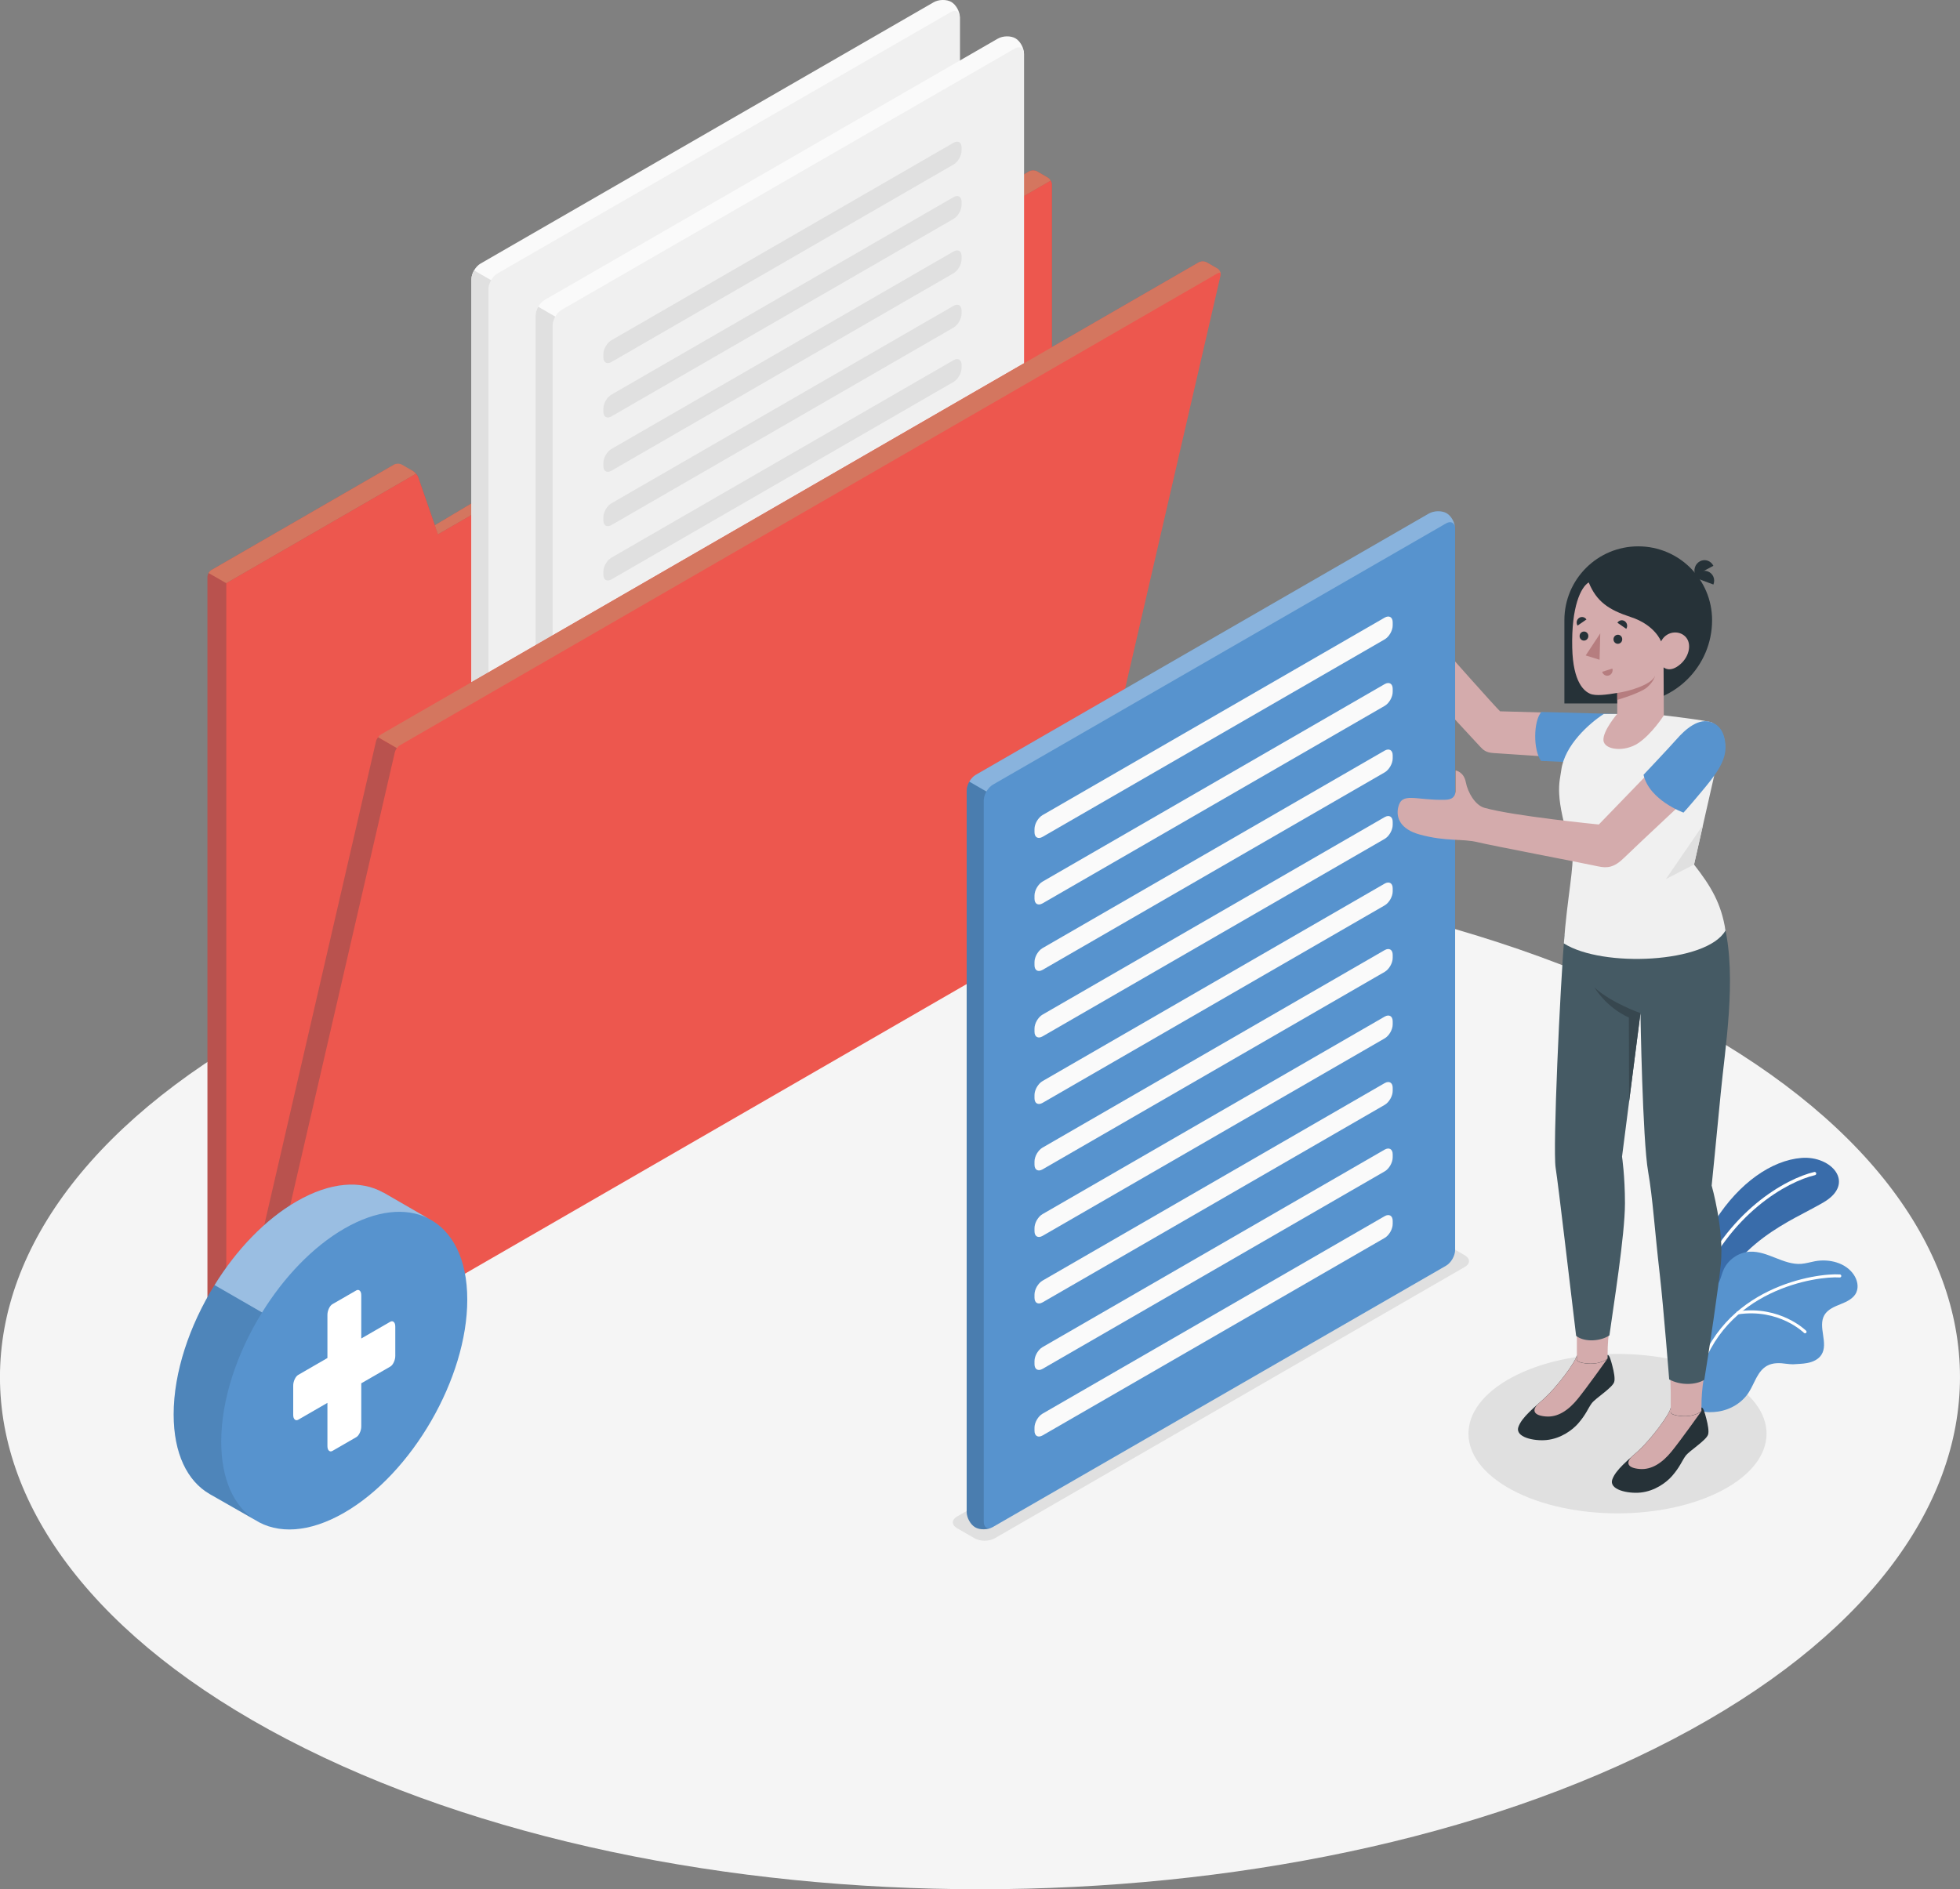<?xml version="1.0" encoding="UTF-8"?> <svg xmlns="http://www.w3.org/2000/svg" id="_Слой_2" data-name="Слой 2" viewBox="0 0 422.26 407.11"><rect x="0" y="0" width="422.26" height="407.11" fill="#808080" stroke="none"/><defs><style> .cls-1 { fill: #263238; } .cls-1, .cls-2, .cls-3, .cls-4, .cls-5, .cls-6, .cls-7, .cls-8, .cls-9, .cls-10, .cls-11, .cls-12, .cls-13, .cls-14, .cls-15, .cls-16, .cls-17, .cls-18, .cls-19 { stroke-width: 0px; } .cls-2 { fill: #455a64; } .cls-3 { opacity: .3; } .cls-3, .cls-9, .cls-13 { fill: #fff; } .cls-4 { fill: #f0f0f0; } .cls-5 { opacity: .15; } .cls-5, .cls-15 { fill: #000; } .cls-6 { fill: #396caa; } .cls-7 { fill: #d4765f; } .cls-8 { fill: #f5f5f5; } .cls-9 { opacity: .4; } .cls-10 { fill: #e0e0e0; } .cls-11 { fill: #d4abac; } .cls-12 { fill: #5793ce; } .cls-14 { fill: #fafafa; } .cls-15 { opacity: .1; } .cls-16 { fill: #b9524e; } .cls-17 { fill: #37474f; } .cls-18 { fill: #ed574e; } .cls-19 { fill: #b67d7f; } </style></defs><g id="Clouds"><g><path id="Floor" class="cls-8" d="M61.84,374.79c82.45,43.09,216.13,43.1,298.58,0,82.45-43.1,82.45-112.97,0-156.06-82.45-43.1-216.13-43.1-298.59,0-82.45,43.09-82.45,112.97,0,156.06Z"></path><path id="Shadow" class="cls-10" d="M206.17,329.3l3.8,2.19c1.2.69,3.13.69,4.33,0l101.28-58.48c1.2-.69,1.2-1.81,0-2.5l-3.79-2.19c-1.2-.69-3.13-.69-4.33,0l-101.28,58.48c-1.2.69-1.2,1.81,0,2.5Z"></path><path id="Shadow-2" data-name="Shadow" class="cls-10" d="M371.18,321.08c-12.54,6.71-32.87,6.71-45.41,0-12.54-6.71-12.54-17.58,0-24.29,12.54-6.71,32.87-6.71,45.41,0,12.54,6.71,12.54,17.59,0,24.29Z"></path><path class="cls-6" d="M363.42,280.91s1.16-10.17,6.21-18.06c5.06-7.89,12-12.81,18.49-13.33,6.48-.51,11.72,5.45,4.78,9.55-6.94,4.1-19.26,8.28-24.93,23.6l-4.55-1.76Z"></path><path class="cls-13" d="M365.32,278.27s-.05-.01-.07-.02c-.18-.07-.26-.27-.19-.45,6.84-16.85,19.87-23.88,25.8-25.25.19-.04.37.07.42.26.04.19-.07.37-.26.42-5.81,1.34-18.58,8.25-25.31,24.84-.06.15-.22.24-.38.21Z"></path><path class="cls-12" d="M399.95,278.47c-.59,1.32-2.03,2.01-3.38,2.55-1.34.54-2.8,1.12-3.53,2.37-1.46,2.53.94,6.08-.63,8.54-.66,1.03-1.89,1.58-3.09,1.79-1,.19-2.02.19-3.04.27-.49-.01-.97-.05-1.44-.11-1.39-.2-2.91-.27-4.18.45-2.01,1.13-2.63,3.67-3.85,5.62-1.46,2.34-4.05,3.87-6.77,4.24-.9.12-2.58.28-3.5-.23-.07-.04-.13-.08-.19-.12,0,0-.01,0-.02-.02-.13-.14-.29-.32-.35-.42-.02-.02-.03-.04-.04-.06-.36-1.31.23-2.67.25-4.03,0-.09,0-.16,0-.25-.06-1.57-.1-3.14-.14-4.71-.07-2.89-.11-5.78-.09-8.67.02-1.88-.21-3.93.59-5.7.88-1.95,3.07-1.99,3.89-3.9.33-.76.51-1.58.83-2.35.96-2.26,3.27-3.88,5.73-4,3.82-.19,7.25,2.9,11.06,2.62.99-.08,1.95-.38,2.92-.56,3.09-.58,6.67.3,8.41,2.92.73,1.09,1.08,2.54.55,3.74Z"></path><path class="cls-13" d="M365.64,297.34s-.02,0-.03,0c-.17-.05-.28-.22-.23-.4,5.28-19.8,26.13-22.66,31.01-22.31.18.01.31.17.3.35-.01.18-.17.31-.35.3-4.77-.34-25.18,2.45-30.34,21.82-.04.17-.21.27-.37.24Z"></path><path class="cls-13" d="M388.82,287.31c-.06-.01-.12-.04-.17-.09-.05-.05-5.37-5.3-14.19-4-.18.02-.34-.1-.37-.27-.03-.18.1-.34.27-.37,9.16-1.35,14.7,4.13,14.75,4.18.13.13.12.33,0,.46-.08.08-.19.11-.29.09Z"></path><path class="cls-16" d="M226.63,186.81v9.96l-172.57,99.62h0s-5.31,3.07-5.31,3.07c-2.24-1.29-4.06-4.58-4.06-7.34V124.33c0-.28.1-.58.25-.85.16-.27.38-.51.62-.65l39.33-22.71c.48-.27,3.28.9,3.74,1.18l.3.17c.23.14.48.36.69.61.23.27.42.56.5.83l3.56,10.28L221.69,36.93c.46-.26,1.2-.27,1.68-.03l2.38,1.38c.24.14.45.37.61.64.16.27.25.58.25.86v147.03Z"></path><path class="cls-18" d="M226.63,196.77l-177.88,102.69V125.67l40.87-23.59c.23.27.42.56.5.83l3.56,10.28.68,1.95L226.36,38.92c.16.27.25.58.25.86v156.99Z"></path><path class="cls-7" d="M89.61,102.08l-40.87,23.59-3.81-2.19c.16-.27.38-.51.62-.65l39.33-22.71c.48-.27,1.25-.27,1.71.01l2.33,1.34c.23.14.48.36.69.61Z"></path><path class="cls-7" d="M226.36,38.92L94.35,115.14l-.68-1.95L221.7,36.93c.46-.26,1.2-.27,1.68-.03l2.38,1.38c.24.14.45.37.61.64Z"></path><g id="Document"><path class="cls-14" d="M103.4,228.79c-1.02-.59-1.84-2.08-1.84-3.33V60.2c0-1.25.88-2.78,1.96-3.4L201.14.49c1.09-.63,2.79-.66,3.81-.07s1.84,2.08,1.84,3.33v165.26c0,1.25-.88,2.78-1.96,3.4l-97.62,56.3c-1.09.63-2.79.66-3.81.07Z"></path><path class="cls-4" d="M107.2,228.72l97.62-56.3c1.09-.63,1.96-2.15,1.96-3.4V3.75c0-1.25-.88-1.76-1.97-1.13l-97.62,56.3c-1.09.63-1.96,2.15-1.96,3.4v165.26c0,1.25.88,1.76,1.97,1.13Z"></path><path class="cls-10" d="M117.9,65.48l73.71-42.56c.96-.55,1.73-.1,1.73,1v.69c0,1.1-.78,2.45-1.73,3l-73.71,42.56c-.96.55-1.73.1-1.73-1v-.69c0-1.1.78-2.45,1.73-3Z"></path><path class="cls-10" d="M117.9,77.2l73.71-42.56c.96-.55,1.73-.1,1.73,1v.69c0,1.1-.78,2.45-1.73,3l-73.71,42.56c-.96.55-1.73.1-1.73-1v-.69c0-1.1.78-2.45,1.73-3Z"></path><path class="cls-10" d="M117.9,88.91l73.71-42.56c.96-.55,1.73-.1,1.73,1v.69c0,1.1-.78,2.45-1.73,3l-73.71,42.56c-.96.55-1.73.1-1.73-1v-.69c0-1.1.78-2.45,1.73-3Z"></path><path class="cls-10" d="M117.9,100.62l73.71-42.56c.96-.55,1.73-.1,1.73,1v.69c0,1.1-.78,2.45-1.73,3l-73.71,42.56c-.96.55-1.73.1-1.73-1v-.69c0-1.1.78-2.45,1.73-3Z"></path><path class="cls-10" d="M117.9,112.33l73.71-42.56c.96-.55,1.73-.1,1.73,1v.69c0,1.1-.78,2.45-1.73,3l-73.71,42.56c-.96.55-1.73.1-1.73-1v-.69c0-1.1.78-2.45,1.73-3Z"></path><path class="cls-10" d="M117.9,124.13l73.71-42.56c.96-.55,1.73-.1,1.73,1v.69c0,1.1-.78,2.45-1.73,3l-73.71,42.56c-.96.55-1.73.1-1.73-1v-.69c0-1.1.78-2.45,1.73-3Z"></path><path class="cls-10" d="M117.9,135.84l73.71-42.56c.96-.55,1.73-.1,1.73,1v.69c0,1.1-.78,2.45-1.73,3l-73.71,42.56c-.96.55-1.73.1-1.73-1v-.69c0-1.1.78-2.45,1.73-3Z"></path><path class="cls-10" d="M117.9,147.56l73.71-42.56c.96-.55,1.73-.1,1.73,1v.69c0,1.1-.78,2.45-1.73,3l-73.71,42.56c-.96.55-1.73.1-1.73-1v-.69c0-1.1.78-2.45,1.73-3Z"></path><path class="cls-10" d="M117.9,159.27l73.71-42.56c.96-.55,1.73-.1,1.73,1v.69c0,1.1-.78,2.45-1.73,3l-73.71,42.56c-.96.55-1.73.1-1.73-1v-.69c0-1.1.78-2.45,1.73-3Z"></path><path class="cls-10" d="M117.9,170.98l73.71-42.56c.96-.55,1.73-.1,1.73,1v.69c0,1.1-.78,2.45-1.73,3l-73.71,42.56c-.96.55-1.73.1-1.73-1v-.69c0-1.1.78-2.45,1.73-3Z"></path><path class="cls-10" d="M117.9,182.74l73.71-42.56c.96-.55,1.73-.1,1.73,1v.69c0,1.1-.78,2.45-1.73,3l-73.71,42.56c-.96.55-1.73.1-1.73-1v-.69c0-1.1.78-2.45,1.73-3Z"></path><path class="cls-10" d="M117.9,194.46l73.71-42.56c.96-.55,1.73-.1,1.73,1v.69c0,1.1-.78,2.45-1.73,3l-73.71,42.56c-.96.55-1.73.1-1.73-1v-.69c0-1.1.78-2.45,1.73-3Z"></path><path class="cls-10" d="M117.9,206.17l73.71-42.56c.96-.55,1.73-.1,1.73,1v.69c0,1.1-.78,2.45-1.73,3l-73.71,42.56c-.96.55-1.73.1-1.73-1v-.69c0-1.1.78-2.45,1.73-3Z"></path><path class="cls-10" d="M106.95,228.85c-1.08.5-2.61.49-3.55-.06-1.02-.59-1.84-2.08-1.84-3.33V60.2c0-.63.22-1.32.57-1.94l3.69,2.13c-.36.61-.58,1.31-.58,1.93v165.27c0,1.15.75,1.67,1.71,1.26Z"></path></g><g id="Document-2" data-name="Document"><path class="cls-14" d="M117.21,236.63c-1.02-.59-1.84-2.08-1.84-3.33V68.04c0-1.25.88-2.78,1.96-3.4L214.96,8.33c1.09-.63,2.79-.66,3.81-.07,1.02.59,1.84,2.08,1.84,3.33v165.26c0,1.25-.88,2.78-1.96,3.4l-97.62,56.3c-1.09.63-2.79.66-3.81.07Z"></path><path class="cls-4" d="M121.02,236.56l97.62-56.3c1.09-.63,1.96-2.15,1.96-3.4V11.59c0-1.25-.88-1.76-1.97-1.13l-97.62,56.3c-1.09.63-1.96,2.15-1.96,3.4v165.26c0,1.25.88,1.76,1.97,1.13Z"></path><path class="cls-10" d="M131.72,73.32l73.71-42.56c.96-.55,1.73-.1,1.73,1v.69c0,1.1-.78,2.45-1.73,3l-73.71,42.56c-.96.55-1.73.1-1.73-1v-.69c0-1.1.78-2.45,1.73-3Z"></path><path class="cls-10" d="M131.72,85.04l73.71-42.56c.96-.55,1.73-.1,1.73,1v.69c0,1.1-.78,2.45-1.73,3l-73.71,42.56c-.96.55-1.73.1-1.73-1v-.69c0-1.1.78-2.45,1.73-3Z"></path><path class="cls-10" d="M131.72,96.75l73.71-42.56c.96-.55,1.73-.1,1.73,1v.69c0,1.1-.78,2.45-1.73,3l-73.71,42.56c-.96.55-1.73.1-1.73-1v-.69c0-1.1.78-2.45,1.73-3Z"></path><path class="cls-10" d="M131.72,108.46l73.71-42.56c.96-.55,1.73-.1,1.73,1v.69c0,1.1-.78,2.45-1.73,3l-73.71,42.56c-.96.55-1.73.1-1.73-1v-.69c0-1.1.78-2.45,1.73-3Z"></path><path class="cls-10" d="M131.72,120.17l73.71-42.56c.96-.55,1.73-.1,1.73,1v.69c0,1.1-.78,2.45-1.73,3l-73.71,42.56c-.96.55-1.73.1-1.73-1v-.69c0-1.1.78-2.45,1.73-3Z"></path><path class="cls-10" d="M131.72,131.97l73.71-42.56c.96-.55,1.73-.1,1.73,1v.69c0,1.1-.78,2.45-1.73,3l-73.71,42.56c-.96.55-1.73.1-1.73-1v-.69c0-1.1.78-2.45,1.73-3Z"></path><path class="cls-10" d="M131.72,143.68l73.71-42.56c.96-.55,1.73-.1,1.73,1v.69c0,1.1-.78,2.45-1.73,3l-73.71,42.56c-.96.55-1.73.1-1.73-1v-.69c0-1.1.78-2.45,1.73-3Z"></path><path class="cls-10" d="M131.72,155.4l73.71-42.56c.96-.55,1.73-.1,1.73,1v.69c0,1.1-.78,2.45-1.73,3l-73.71,42.56c-.96.55-1.73.1-1.73-1v-.69c0-1.1.78-2.45,1.73-3Z"></path><path class="cls-10" d="M131.72,167.11l73.71-42.56c.96-.55,1.73-.1,1.73,1v.69c0,1.1-.78,2.45-1.73,3l-73.71,42.56c-.96.55-1.73.1-1.73-1v-.69c0-1.1.78-2.45,1.73-3Z"></path><path class="cls-10" d="M131.72,178.82l73.71-42.56c.96-.55,1.73-.1,1.73,1v.69c0,1.1-.78,2.45-1.73,3l-73.71,42.56c-.96.55-1.73.1-1.73-1v-.69c0-1.1.78-2.45,1.73-3Z"></path><path class="cls-10" d="M131.72,190.58l73.71-42.56c.96-.55,1.73-.1,1.73,1v.69c0,1.1-.78,2.45-1.73,3l-73.71,42.56c-.96.55-1.73.1-1.73-1v-.69c0-1.1.78-2.45,1.73-3Z"></path><path class="cls-10" d="M131.72,202.3l73.71-42.56c.96-.55,1.73-.1,1.73,1v.69c0,1.1-.78,2.45-1.73,3l-73.71,42.56c-.96.55-1.73.1-1.73-1v-.69c0-1.1.78-2.45,1.73-3Z"></path><path class="cls-10" d="M131.72,214.01l73.71-42.56c.96-.55,1.73-.1,1.73,1v.69c0,1.1-.78,2.45-1.73,3l-73.71,42.56c-.96.55-1.73.1-1.73-1v-.69c0-1.1.78-2.45,1.73-3Z"></path><path class="cls-10" d="M120.77,236.69c-1.08.5-2.61.49-3.55-.06-1.02-.59-1.84-2.08-1.84-3.33V68.04c0-.63.22-1.32.57-1.94l3.69,2.13c-.36.61-.58,1.31-.58,1.93v165.27c0,1.15.75,1.67,1.71,1.26Z"></path></g><path class="cls-18" d="M262.95,59.38l-28.52,123.5-2.63,11.36c-.62,2.69-3.06,5.99-5.45,7.37l-169.22,97.7c-1.12.65-2.56,1.01-4,1.07-1.6.07-3.21-.23-4.39-.92l.87-3.77c.03-.12.06-.24.09-.37l.95-4.13,4.14-17.92,26.22-113.54c.03-.14.09-.28.16-.42.07-.13.15-.26.23-.38.01-.02.03-.04.04-.06.2-.26.43-.48.66-.62l144.51-83.43,31.63-18.26c.48-.28,1.26-.28,1.74,0l2.33,1.34c.47.28.76.94.64,1.48Z"></path><path class="cls-7" d="M262.98,59.13c-.02-.35-.28-.46-.67-.23l-176.15,101.7c-.23.13-.47.36-.66.62l-4.06-2.35c.2-.26.43-.48.66-.62l176.14-101.69c.48-.28,1.26-.28,1.74,0l2.33,1.34c.4.24.67.75.67,1.23Z"></path><path class="cls-16" d="M85.5,161.22c-.12.16-.22.33-.3.49-.06.13-.1.25-.13.36l-25.07,108.58h-.01l-5.28,22.88-.66,2.86h0s-.92,3.99-.92,3.99c-1.6.07-3.21-.23-4.39-.92l.87-3.77c.03-.12.06-.24.09-.37l.95-4.13,4.14-17.92,26.22-113.54c.03-.14.09-.28.16-.42.07-.13.15-.26.23-.38.01-.02.03-.04.04-.06l4.06,2.35Z"></path><path class="cls-1" d="M54.95,288.97c.43.25.65.75.53,1.23l-1.43,6.19h0s-.72,3.11-.72,3.11c-.12.53-.61.9-1.16.88-1.27-.06-2.49-.37-3.43-.92-2.24-1.29-4.06-4.58-4.06-7.34v-7.12c0-.87.94-1.41,1.69-.97l1.81,1.05c.35.2.56.57.56.98v3.54c0,1.34,1.92,1.56,2.22.25l.3-1.31c.17-.74,1-1.1,1.66-.72l2.02,1.17Z"></path><path class="cls-12" d="M92.3,262.58l-9.63-5.56h-.02l-.1-.06v.02c-4.8-2.7-11.36-2.3-18.64,1.9-6.8,3.92-13.01,10.47-17.69,18.04-5.41,8.72-8.81,18.82-8.81,27.87,0,8.44,2.95,14.37,7.73,17.14h0s.03.02.03.02l9.78,5.58c4.83,3.08,11.65,2.81,19.21-1.56,14.64-8.45,26.51-29.01,26.51-45.91,0-8.8-3.22-14.87-8.37-17.48Z"></path><path class="cls-15" d="M54.77,327.42l-9.59-5.48h-.03v-.02c-4.78-2.77-7.73-8.7-7.73-17.14,0-9.05,3.4-19.14,8.81-27.86l10.23,5.9c-5.41,8.72-8.8,18.8-8.8,27.84,0,8.07,2.7,13.84,7.11,16.76Z"></path><path class="cls-9" d="M92.11,262.47c-4.72-2.29-11.02-1.71-17.94,2.28-6.81,3.94-13.02,10.49-17.71,18.07l-10.23-5.9c4.68-7.58,10.89-14.12,17.69-18.04,7.27-4.2,13.84-4.6,18.63-1.9v-.02s.11.06.11.06h.02l9.43,5.45Z"></path><path class="cls-13" d="M77.83,298.09v9.3c0,.46-.11.92-.32,1.37-.22.46-.47.77-.77.94l-5.11,2.95c-.3.17-.55.15-.77-.05-.22-.21-.32-.54-.32-1v-9.3l-6.28,3.63c-.3.17-.55.15-.77-.05-.22-.21-.32-.54-.32-1v-6.3c0-.46.11-.91.32-1.37.22-.46.47-.77.77-.94l6.28-3.63v-9.3c0-.46.11-.91.32-1.37.22-.46.47-.77.77-.94l5.11-2.95c.3-.17.55-.15.77.05.22.21.32.54.32,1v9.3l6.24-3.6c.3-.17.55-.15.77.05.22.21.32.54.32,1v6.3c0,.46-.11.92-.32,1.37-.22.46-.47.77-.77.94l-6.24,3.6Z"></path><path class="cls-11" d="M334.86,153.6l-11.68-.32c-.79-.67-13.06-14.52-13.06-14.52,0,0-4.42,6.97-4.49,7.41-.07.44,12.03,13.39,13.23,14.7.66.72,1.27,1.3,2.86,1.4,3.17.19,15.02,1.02,15.02,1.02l-1.88-9.68Z"></path><path class="cls-12" d="M210.1,329.12c-1.02-.59-1.84-2.08-1.84-3.33v-155.43c0-1.25.88-2.78,1.96-3.4l97.62-56.3c1.09-.63,2.79-.66,3.81-.07,1.02.59,1.84,2.08,1.84,3.33v155.43c0,1.25-.88,2.78-1.96,3.4l-97.62,56.3c-1.09.63-2.79.66-3.81.07Z"></path><path class="cls-5" d="M213.36,329.28c.06-.01.13-.03.2-.06-.04.03-.09.05-.14.06-.11.05-.23.08-.36.12-.06.02-.13.03-.2.05-.15.03-.3.06-.45.07-.17.02-.35.03-.52.03-.66,0-1.3-.14-1.79-.42-.38-.22-.74-.57-1.03-.99-.49-.68-.81-1.56-.81-2.34v-155.43c0-.32.05-.64.15-.97.05-.17.11-.33.18-.49.07-.17.15-.32.24-.48l3.68,2.13h.01c-.03.05-.06.1-.09.15-.3.57-.49,1.21-.49,1.78v155.44c0,.22.03.42.08.59.08.26.21.46.38.6.12.09.25.15.4.19.07.01.15.02.23.02.09,0,.18,0,.27-.04.02.01.04,0,.06,0Z"></path><path class="cls-3" d="M313.46,113.56c-.16-.98-.96-1.33-1.93-.77l-97.63,56.3c-.54.32-1.03.86-1.39,1.47l-3.68-2.13c.35-.61.84-1.15,1.39-1.46l97.62-56.31c1.09-.62,2.79-.65,3.81-.07.92.53,1.68,1.8,1.81,2.97Z"></path><g><path class="cls-14" d="M224.6,175.65l73.71-42.56c.96-.55,1.73-.1,1.73,1v.69c0,1.1-.78,2.45-1.73,3l-73.71,42.56c-.96.55-1.73.1-1.73-1v-.69c0-1.1.78-2.45,1.73-3Z"></path><path class="cls-14" d="M224.6,189.98l73.71-42.56c.96-.55,1.73-.1,1.73,1v.69c0,1.1-.78,2.45-1.73,3l-73.71,42.56c-.96.55-1.73.1-1.73-1v-.69c0-1.1.78-2.45,1.73-3Z"></path><path class="cls-14" d="M224.6,204.31l73.71-42.56c.96-.55,1.73-.1,1.73,1v.69c0,1.1-.78,2.45-1.73,3l-73.71,42.56c-.96.55-1.73.1-1.73-1v-.69c0-1.1.78-2.45,1.73-3Z"></path><path class="cls-14" d="M224.6,218.64l73.71-42.56c.96-.55,1.73-.1,1.73,1v.69c0,1.1-.78,2.45-1.73,3l-73.71,42.56c-.96.55-1.73.1-1.73-1v-.69c0-1.1.78-2.45,1.73-3Z"></path><path class="cls-14" d="M224.6,232.97l73.71-42.56c.96-.55,1.73-.1,1.73,1v.69c0,1.1-.78,2.45-1.73,3l-73.71,42.56c-.96.55-1.73.1-1.73-1v-.69c0-1.1.78-2.45,1.73-3Z"></path><path class="cls-14" d="M224.6,247.3l73.71-42.56c.96-.55,1.73-.1,1.73,1v.69c0,1.1-.78,2.45-1.73,3l-73.71,42.56c-.96.55-1.73.1-1.73-1v-.69c0-1.1.78-2.45,1.73-3Z"></path><path class="cls-14" d="M224.6,261.63l73.71-42.56c.96-.55,1.73-.1,1.73,1v.69c0,1.1-.78,2.45-1.73,3l-73.71,42.56c-.96.55-1.73.1-1.73-1v-.69c0-1.1.78-2.45,1.73-3Z"></path><path class="cls-14" d="M224.6,275.96l73.71-42.56c.96-.55,1.73-.1,1.73,1v.69c0,1.1-.78,2.45-1.73,3l-73.71,42.56c-.96.55-1.73.1-1.73-1v-.69c0-1.1.78-2.45,1.73-3Z"></path><path class="cls-14" d="M224.6,290.29l73.71-42.56c.96-.55,1.73-.1,1.73,1v.69c0,1.1-.78,2.45-1.73,3l-73.71,42.56c-.96.55-1.73.1-1.73-1v-.69c0-1.1.78-2.45,1.73-3Z"></path><path class="cls-14" d="M224.6,304.63l73.71-42.56c.96-.55,1.73-.1,1.73,1v.69c0,1.1-.78,2.45-1.73,3l-73.71,42.56c-.96.55-1.73.1-1.73-1v-.69c0-1.1.78-2.45,1.73-3Z"></path></g><path class="cls-1" d="M337.04,151.58h13.87c9.91,0,17.94-8.03,17.94-17.94h0c0-8.79-7.12-15.91-15.91-15.91h0c-8.79,0-15.91,7.12-15.91,15.91v17.94Z"></path><path class="cls-1" d="M365.28,123.99l3.85-2.07c-.55-1.1-1.85-1.54-2.91-.96-1.06.57-1.48,1.93-.94,3.03Z"></path><path class="cls-1" d="M365.04,124.43l4.09,1.53c.47-1.14-.07-2.4-1.2-2.83-1.13-.42-2.43.16-2.9,1.3Z"></path><path class="cls-12" d="M351.33,164.81l-19.33-.84c-1.71-2.35-1.66-8.56.06-10.55l21.39.58-2.12,10.8Z"></path><path class="cls-11" d="M339.56,284.73c.16,2.02.16,2.63.16,3.89v7.61h6.62v-4.47c0-2.02.16-4.03.49-6.03l-7.27-1.01Z"></path><path class="cls-1" d="M339.71,292.96v-.95c-.19,1.44-4.3,6.86-6.93,9.26-2.09,1.91-4.94,4.11-5.66,6.23-.75,2.21,3.37,3.08,6.07,2.81,3.16-.32,5.63-2.22,6.8-3.56,1.72-1.97,2.13-3.27,2.93-4.36.8-1.08,4.4-3.3,4.83-4.56.24-.69-.04-2.2-.38-3.48-.31-1.17-.64-2.46-1.04-2.35,0,.14,0,.72,0,.72-.48.53-1.81,1.06-3.31,1.12-.97.04-3.32-.15-3.31-.89Z"></path><path class="cls-11" d="M346.33,292.74c-.48.53-1.81,1.06-3.31,1.12-.97.04-3.32-.15-3.31-.89v-.95c-.19,1.44-4.3,6.86-6.93,9.26-.5.46-1.04.93-1.59,1.41-1.11,1.24-.8,2.32,1.82,2.54,2.61.23,4.91-1.35,6.89-3.78,1.98-2.43,6.44-8.71,6.44-8.71Z"></path><path class="cls-11" d="M359.78,295.94c.13,1.6.13,3.28.16,3.99v7.61h6.62v-4.47c0-2.02.16-4.03.49-6.03l-7.27-1.11Z"></path><path class="cls-1" d="M359.94,304.28v-.95c-.19,1.44-4.3,6.86-6.93,9.26-2.09,1.91-4.94,4.11-5.66,6.23-.75,2.21,3.37,3.08,6.07,2.81,3.16-.32,5.63-2.22,6.8-3.56,1.72-1.97,2.13-3.27,2.93-4.36.8-1.08,4.4-3.3,4.83-4.56.24-.69-.04-2.2-.38-3.48-.31-1.17-.64-2.46-1.04-2.35,0,.14,0,.72,0,.72-.48.53-1.81,1.06-3.31,1.12-.97.04-3.32-.16-3.31-.89Z"></path><path class="cls-11" d="M366.56,304.06c-.48.53-1.81,1.06-3.31,1.12-.97.04-3.32-.15-3.31-.89v-.95c-.19,1.44-4.3,6.86-6.93,9.26-.5.46-1.04.93-1.59,1.41-1.11,1.24-.8,2.32,1.82,2.54,2.61.22,4.91-1.35,6.89-3.78,1.98-2.43,6.44-8.71,6.44-8.71Z"></path><path class="cls-2" d="M339.56,287.87c-1.42-11.67-3.74-31.85-4.42-36.26-.63-4.09.96-39.04,1.92-50.13l34.49-1.85c2.63,11.24.07,26.4-.83,35.87-.88,9.21-1.96,19.98-1.96,19.98,0,0,2.69,9.39,1.98,16.86-.45,4.71-2.57,18.92-3.57,25-1.78,1.1-5.07,1.28-7.57-.1.12,1.29-1.23-15.74-2.02-22.62-1.1-9.55-1.52-16.52-2.5-22.09-1.23-6.96-1.66-34.22-1.66-34.22l-3.97,30.93s.63,4.21.63,10.05c0,6.9-2.55,22.61-3.35,28.47-1.74,1.21-5.26,1.59-7.17.11Z"></path><path class="cls-17" d="M353.42,218.32s-6.3-2.21-9.89-5.51c0,0,2.44,4.22,7.39,6.46l.05,18.11,2.45-19.06"></path><path class="cls-4" d="M358.44,154.15s9.37,1.08,10.49,1.58c-5.71,6.25.37,11.43.37,11.43l-4.34,19.14c3.75,4.8,5.89,8.49,6.78,14.21-4.01,7.07-26.57,8.06-34.83,2.78.72-9.87,2.32-16.94,1.79-19.91-3.94-12.12-2.71-14.66-2.34-17.43.72-5.41,6.09-10.12,9.16-12.1h2.86l10.07.3Z"></path><path class="cls-11" d="M342.27,125.51c-1.68.99-3.76,5.22-3.55,14.08.17,7.51,2.61,9.36,3.83,9.9s3.58.21,5.87-.17v4.51s-3.17,3.68-2.97,5.74c.2,2.07,4.57,2.55,7.54.54,2.96-2.02,5.46-5.95,5.46-5.95l-.05-10.36s1.35,1.31,3.64-.69c1.89-1.65,2.52-4.43,1.05-5.93-1.47-1.49-4.19-1.09-5.23,1.04,0,0-1.27-3.54-6.55-5.26-4.77-1.56-7.36-3.35-9.03-7.44Z"></path><path class="cls-1" d="M347.61,137.71c-.03.54.37,1,.89,1.02.52.02.97-.39.99-.93.03-.54-.37-1-.89-1.02-.52-.02-.97.39-.99.93Z"></path><path class="cls-19" d="M347.36,144.07l-2.19.7c.18.63.82.98,1.43.79.61-.19.95-.86.77-1.49Z"></path><path class="cls-1" d="M339.87,134.81l1.91-1.32c-.35-.55-1.06-.69-1.59-.33-.53.37-.67,1.1-.32,1.65Z"></path><path class="cls-1" d="M350.36,135.51l-1.91-1.32c.35-.55,1.06-.69,1.59-.33.53.37.67,1.1.32,1.65Z"></path><path class="cls-1" d="M340.31,137.02c-.03.54.37,1,.89,1.02.52.02.96-.39.99-.93.03-.54-.37-1-.89-1.02-.52-.02-.97.39-.99.93Z"></path><polygon class="cls-19" points="344.76 136.48 344.61 142.17 341.62 141.24 344.76 136.48"></polygon><path class="cls-19" d="M348.42,149.32c2.41-.32,7.38-1.74,8.16-3.71,0,0-.26,1.23-1.74,2.51-1.48,1.27-6.42,2.7-6.42,2.7v-1.5Z"></path><polygon class="cls-10" points="366.9 177.76 358.91 189.42 364.96 186.3 366.9 177.76"></polygon><path class="cls-11" d="M363.2,158.28c-2.21,2.28-18.75,19.39-18.75,19.39,0,0-18.41-1.82-24.66-3.6-1.97-.56-3.56-3.26-4-5.53s-2.19-2.51-2.19-2.51v4.54c-.16,1.15-.72,1.75-2.36,1.78-6.32.14-9.25-1.78-10.02,1.65-.49,2.19.46,4.69,4.64,5.83,5.86,1.6,9.09.8,12.66,1.69,2.75.68,21.93,4.33,25.71,5.16,2,.44,3.51.3,5.68-1.85,2.17-2.14,18.44-17.33,18.44-17.33,4.97-4.97,3.52-10.13.74-11.66-1.74-.96-3.67.16-5.88,2.44Z"></path><path class="cls-12" d="M368.93,155.73c1.22.49,2.7,1.78,2.81,5.12.11,3.35-2.35,6.38-5.26,9.86-2.91,3.48-3.79,4.4-3.79,4.4,0,0-7.37-2.67-8.61-8.15,0,0,5.55-5.87,7.21-7.76,1.67-1.88,4.72-4.77,7.64-3.47Z"></path></g></g></svg> 